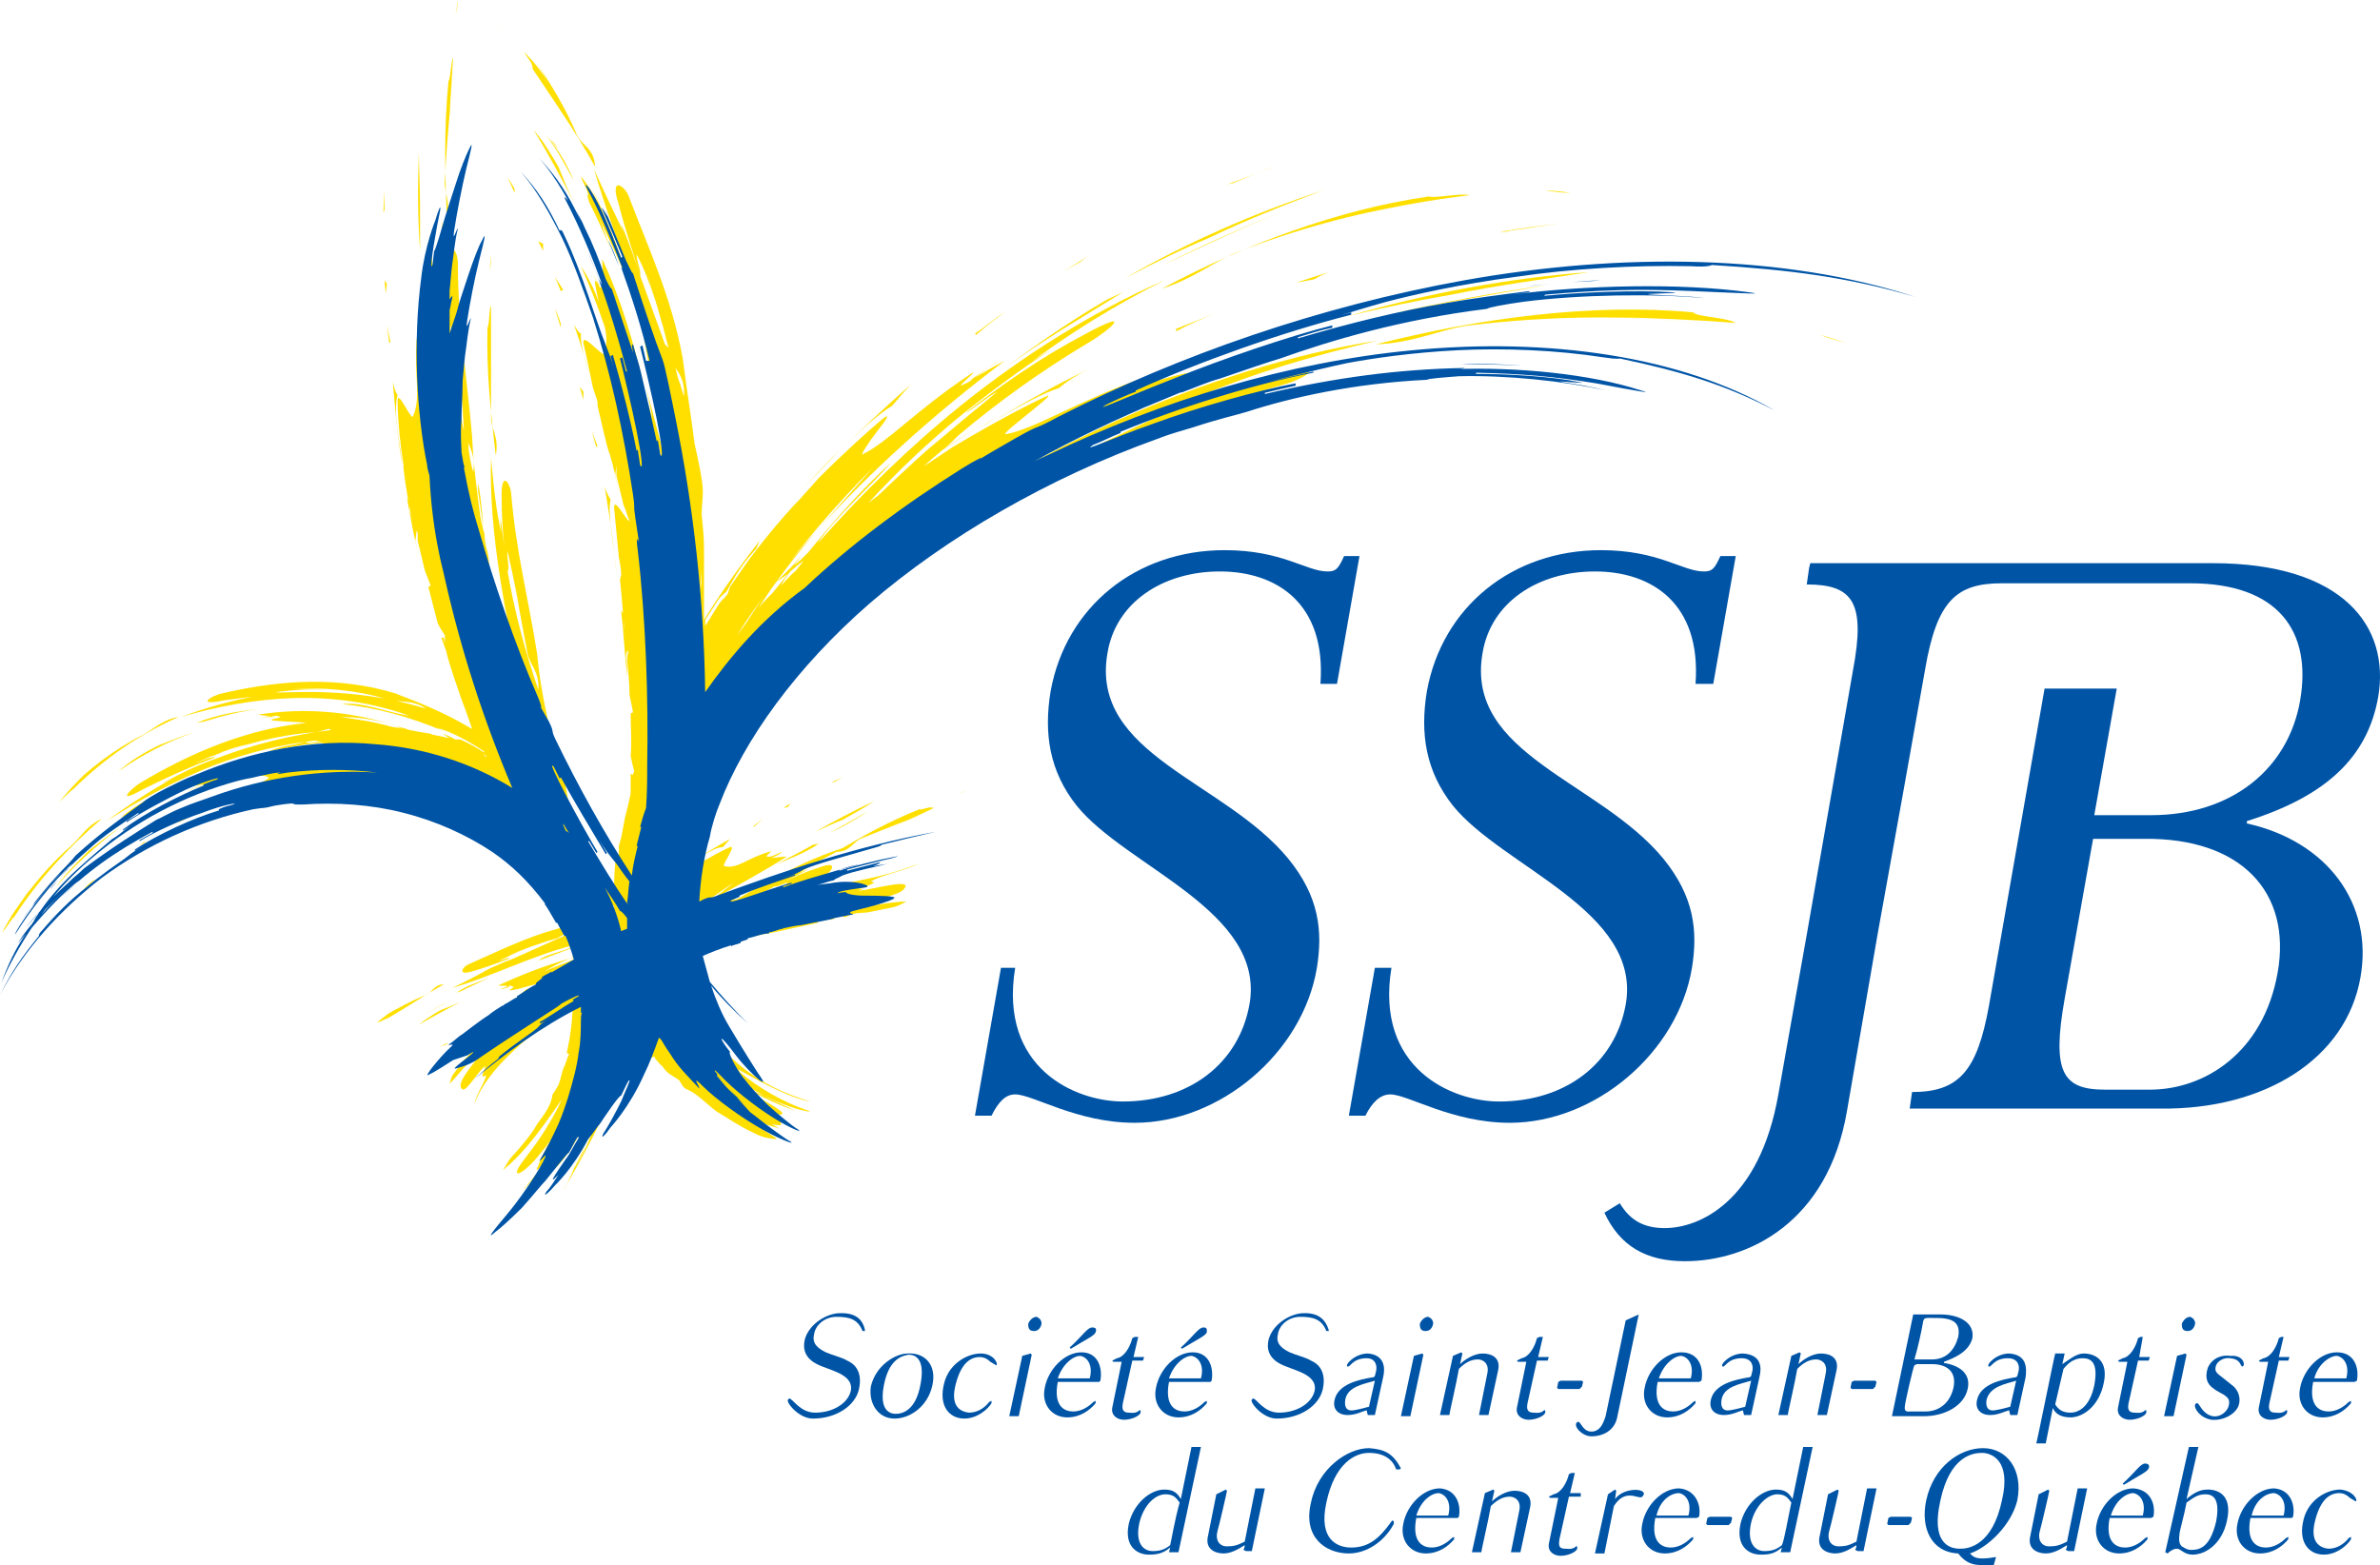 <?xml version="1.0" encoding="UTF-8"?><svg xmlns="http://www.w3.org/2000/svg" viewBox="0 0 201.15 132.3"><g id="a"/><g id="b"><g id="c"><g><path d="M36,84.1c-1.3,.5-2.5,1.2-3.6,1.8l1.3-.7c-.7,.3-1.2,.7-1.8,1.2,.3,0,.6-.3,.8-.3,1.6-.9,3.2-2,4.8-2.9-.8,0-1,.7-1.5,.9" fill="#ffdf00"/><polyline points="30.7 87.4 30.2 87.6 30.7 87.4" fill="#ffdf00"/><path d="M38.6,83.9l.3-.1,2.5-1.2c-.9,.4-2,.7-2.8,1.3" fill="#ffdf00"/><path d="M35.6,86c.7-.5,1.4-.9,2.2-1.3-.7,.3-1.5,.8-2.2,1.3" fill="#ffdf00"/><path d="M37.2,85.4c-.7,.4-1.3,.8-1.8,1.2,1.1-.6,2.3-1.3,3.5-1.9-.7,.3-1.2,.5-1.7,.7" fill="#ffdf00"/><polyline points="40.7 86.8 40.3 86.9 40.2 87.1 40.7 86.8" fill="#ffdf00"/><polyline points="37.7 88.2 37.1 88.5 37.9 88.2 37.7 88.2" fill="#ffdf00"/><path d="M77.7,68.4c-2.5,1-4.9,2.3-7,3.6,1.1,0,1.4-.8,2-1.1,1.8-.7,3.7-1.5,5.4-2.1l-2.1,.8c1-.4,1.9-.8,2.9-1.3-.3-.2-1,.2-1.2,.1" fill="#ffdf00"/><path d="M81.8,66.8l-.8,.3c.3-.1,.6-.2,.8-.3" fill="#ffdf00"/><path d="M69.2,71.3l-.5,.1c-1,.6-2.1,1.1-3.1,1.7,1.2-.6,2.5-1,3.6-1.8" fill="#ffdf00"/><path d="M70.1,70.4c1.1-.5,2.2-1.1,3.2-1.8-1,.6-2.1,1.2-3.2,1.8" fill="#ffdf00"/><path d="M61.1,71.6l.6-.7c-1.4,.8-2.7,1.6-4,2.4h0c1.1-.5,2.5-1.7,3.4-1.7" fill="#ffdf00"/><path d="M73.9,67.7c-1.7,.8-3.4,1.7-5,2.6,.7-.3,1.5-.7,2.3-1,.9-.5,1.8-1,2.7-1.6" fill="#ffdf00"/><polyline points="63.7 69.9 64.5 69.2 63.7 69.8 63.7 69.9" fill="#ffdf00"/><polyline points="66.2 68.3 66.6 68.2 66.8 67.9 66.2 68.3" fill="#ffdf00"/><path d="M71.5,65.6l-1.2,.5h.2c.4-.2,.7-.4,1-.5" fill="#ffdf00"/><path d="M8.6,69.2c-1.3,.6-1.8,1.6-2.6,2.3-1.4,1.2-2.6,2.6-3.7,4-.8,1.1-1.5,2.1-2.1,3.3,.3-.3,.8-1.2,1-1.3,2-3.1,4.6-5.9,7.4-8.3" fill="#ffdf00"/><path d="M1.7,76.4c-.3,.4-.6,.9-.9,1.3,.3-.5,.6-.9,.9-1.3" fill="#ffdf00"/><polyline points="2.4 75.5 2.4 75.5 2.6 75.2 2.4 75.5" fill="#ffdf00"/><path d="M2.4,75.5l-.6,.9c.1-.3,.4-.6,.6-.9" fill="#ffdf00"/><path d="M10.2,69.1l.6-.3c1.4-1,3-1.9,4.6-2.7-1.8,.8-3.6,1.7-5.2,3" fill="#ffdf00"/><path d="M8.8,70.4c-1.4,1-2.6,2.2-3.6,3.5,1-1.2,2.3-2.4,3.6-3.5" fill="#ffdf00"/><path d="M31.6,66.6l-.5-.3-2.1,.1-.6-.1-.4,.2c1.7,0,3.3,.1,5,.4-.4-.1-.9-.2-1.4-.3" fill="#ffdf00"/><path d="M18.8,68c2.1-.7,4.3-1.2,6.5-1.4h0c-1.8,.1-4.3,.9-5.4,.8-.4,.2-.8,.4-1.1,.6" fill="#ffdf00"/><path d="M4.7,75c1.6-1.9,3.5-3.6,5.5-5.1-.9,.6-1.8,1.3-2.7,2-1,1-2,2-2.8,3.1" fill="#ffdf00"/><path d="M15.9,69c-.4,.2-.8,.5-1.2,.7l1.2-.6v-.1" fill="#ffdf00"/><path d="M11.8,71.5c.3-.2,.5-.4,.8-.5l-.5,.2-.3,.3" fill="#ffdf00"/><path d="M7,75.3c.4-.3,.7-.7,1.1-1l-.2,.1c-.4,.3-.7,.6-.9,.9" fill="#ffdf00"/><path d="M5,67.8c.3-.3,1-1,1.2-1.1,2.6-2.6,5.7-4.7,8.9-6.1-1.3,.2-2.1,1-3,1.5-2.4,1.2-4.6,2.9-6.4,4.7,.4-.4,.9-.9,1.4-1.3-.7,.7-1.4,1.4-2.1,2.3" fill="#ffdf00"/><path d="M2.7,71.1l.6-.9-.6,.9" fill="#ffdf00"/><path d="M16.6,61.1l.6-.1c1.6-.5,3.2-.9,4.8-1.1-1.8,.2-3.7,.5-5.4,1.2" fill="#ffdf00"/><path d="M15,62c-1.5,.6-3,1.4-4.2,2.3,1.2-.9,2.7-1.7,4.2-2.3" fill="#ffdf00"/><path d="M16.4,61.9c-1,.3-2,.7-3,1.1-1.2,.6-2.4,1.3-3.4,2.2,2-1.4,4.1-2.5,6.4-3.3" fill="#ffdf00"/><path d="M41.5,29.2c0-.7,0-1.4,.1-2.1-.1,.7-.1,1.4-.1,2.1" fill="#ffdf00"/><path d="M41.5,35.3v-9.5c-.2,.5-.1,1.5-.3,1.9-.1,3.8,.3,7.4,.7,10.8,.3-1.6-.4-2.2-.4-3.2" fill="#ffdf00"/><path d="M41.4,22.8c.1-.4,.1-.8,.1-1.2l-.1,1.2" fill="#ffdf00"/><path d="M37.6,15.2c.1-2.2,.3-4.5,.5-6.6,0,.3-.1,.7-.1,1,.1-1.7,.2-3.1,.3-4.8-.2,.6-.2,1.7-.4,2.1-.4,4.2-.3,8.1-.1,11.9,.3-1.9-.3-2.5-.2-3.6" fill="#ffdf00"/><path d="M38,8.6c.1-.8,.2-1.6,.2-2.4,0,.7-.1,1.5-.2,2.4" fill="#ffdf00"/><path d="M38.5,1.3c.1-.5,.2-.9,.2-1.3l-.2,1.3" fill="#ffdf00"/><path d="M36.4,20.9l-.1,.7c.1,1.8,.2,3.5,.4,5.3-.1-1.9,0-4.1-.3-6" fill="#ffdf00"/><path d="M35.9,13.7c.1,1.7,.1,3.6,.1,5.4,0-1.8,0-3.7-.1-5.4" fill="#ffdf00"/><path d="M34.4,42.1c.3,1.7,.6,3.3,1,5-.1-.5-.2-.9-.3-1.4l.1-.7c-.2-.6-.4-1.2-.6-1.9v-.7l-.2-.3" fill="#ffdf00"/><path d="M34,39.3c-.2-1.9-.8-4.5-.4-5.9-.2-.3-.3-.7-.4-1.1,.2,2.3,.4,4.7,.8,7h0" fill="#ffdf00"/><path d="M35.5,17.4c0-1.6-.1-3.2-.1-4.6-.1,2.9-.1,5.6,.1,8.4v-3.8" fill="#ffdf00"/><polyline points="33 28.9 32.7 27.5 32.9 29 33 28.9" fill="#ffdf00"/><polyline points="32.6 24.8 32.7 24 32.5 23.7 32.6 24.8" fill="#ffdf00"/><polyline points="32.5 16.1 32.4 18 32.5 17.7 32.5 16.1" fill="#ffdf00"/><path d="M45,5.8c1.8,2.7,3.7,5.4,5.3,8.3-.1-1.6-1.1-1.8-1.5-2.6-1-2.4-2.3-4.5-3.6-6.4,.5,.7,.9,1.5,1.4,2.3-.7-1.2-1.4-2.1-2.3-3,.2,.4,.8,1,.7,1.4" fill="#ffdf00"/><path d="M42,1.8l.6,.7c-.2-.2-.4-.5-.6-.7" fill="#ffdf00"/><path d="M49.6,16.4l.2,.7c.7,1.4,1.4,2.9,2,4.4-.7-1.7-1.2-3.6-2.2-5.1" fill="#ffdf00"/><path d="M48.5,15.3c-.6-1.5-1.4-2.8-2.4-3.9,.9,1.1,1.6,2.4,2.4,3.9" fill="#ffdf00"/><path d="M51.1,36.5c.4,1.6,.8,3.2,1.2,5-.1-.5-.2-.9-.3-1.4l.1-.7c-.2-.6-.5-1.1-.7-1.8v-.7l-.3-.4" fill="#ffdf00"/><path d="M48.5,27.4c.7,2,1.3,4.1,1.9,6.3h0c-.4-1.8-1.4-4.1-1.3-5.5-.2-.1-.4-.4-.6-.8" fill="#ffdf00"/><path d="M47.2,14.1c-.7-1.2-1.3-2.2-2.1-3.1,1.2,1.9,2.3,4,3.4,6.1-.5-1-.9-2-1.3-3" fill="#ffdf00"/><polyline points="47.6 24.5 46.9 23.4 47.4 24.6 47.6 24.5" fill="#ffdf00"/><polyline points="45.9 21.2 45.9 20.6 45.5 20.4 45.9 21.2" fill="#ffdf00"/><path d="M43.5,16c-.2-.4-.4-.7-.6-1l.6,1.3v-.3" fill="#ffdf00"/><path d="M47.2,12.6c-.2-.3-.4-.6-.7-.8l.7,.8" fill="#ffdf00"/><path d="M52.5,51.6c.2,1.8,.3,3.7,.5,5.6,0-.5,0-1.1-.1-1.6,0-.3,.1-.6,.2-.7-.2-.7-.3-1.4-.4-2.2,0-.1,0-.4,.1-.7l-.3-.4" fill="#ffdf00"/><path d="M52.1,48.5h0c-.1-2.1-.8-4.8-.5-6.3-.2-.3-.4-.7-.5-1.1,.4,2.5,.8,4.9,1,7.4" fill="#ffdf00"/><polyline points="50.4 37.8 50.5 37.7 50 36.4 50.4 37.8" fill="#ffdf00"/><polyline points="49 32.7 49.3 33.8 49.3 33.1 49 32.7" fill="#ffdf00"/><path d="M46.9,26.1l.5,1.6v-.3c-.1-.4-.3-.9-.5-1.3" fill="#ffdf00"/><path d="M143.1,26.4c-8.6-.8-18.1,.5-26.8,2.7,3.2-.1,5.5-1.3,7.9-1.6,6.7-.8,13.5-.9,19.2-.2-2.3-.3-4.7-.4-7.1-.5,3.6,.1,6.7,.2,10.4,.5-.8-.5-3.3-.5-3.6-.9" fill="#ffdf00"/><path d="M153.8,28.3c.8,.3,1.5,.5,2.3,.7-.7-.2-1.5-.5-2.3-.7" fill="#ffdf00"/><path d="M113.1,28.2c-.5,.1-1,.2-1.6,.3-3.9,1.1-7.8,2.5-11.6,4.1,4.2-1.7,8.7-3,13.2-4.4" fill="#ffdf00"/><path d="M130.8,24.1c-4.3,.6-8.7,1.4-13.1,2.4,4.3-.9,8.8-1.7,13.1-2.4" fill="#ffdf00"/><path d="M107.5,31.9c-4.4,1.1-8.8,2.6-13,4.5,.5,0,2.5-1,3.4-1.2-3,1.4-5.5,2.6-8.3,4,1.1-.6,2.3-1.1,3.4-1.6-4.1,1.9-8.3,4.1-12.1,6.5-1.6,1-2.5,2.4-4.9,3.6,5.1-4.1,11.4-8.2,18.4-11.3h0c3.3-1.4,6.3-2.7,9.7-3.8-1.1,.3-2.1,.7-3,1,4.9-2.1,10.1-3.6,15.3-4.8-7.2,1.1-14.9,3.6-21.9,6.7-6.6,3-12.7,6.5-17.8,10.1,2.6-2.3,7-4.5,9.6-6.4-5.3,2.9-10.1,6.3-14.3,10,.3-.2,.6-.5,1-.7-2.4,2.3-5.1,4.6-7.1,6.9,1.8-2.1,3.9-4.2,6.1-6.2-1.1,.9-2.2,1.8-3.4,3,.5-.7,1.4-1.7,2.4-2.6,1.3-1.2,2.8-2.4,4.2-3.5-2.3,1.7-4.5,3.4-6.4,5.1,2.6-2.6,5.7-5.2,9-7.6-1.9,1.3-3.7,2.6-5.3,3.9-2.7,2.3-5.1,4.7-7.3,7.2l.3-.3-.5,.5c-.8,1-1.6,1.9-2.4,2.9-.4,.5-.8,1-1.2,1.4,.3-.4,.5-.8,.8-1.2,.4-.4,.7-.9,1.1-1.3l-.6,.6,.4-.6c2.6-3.2,5.8-6.4,9.4-9.3,3.8-3.2,8-6.2,12.7-9-2.5,1.6-4.9,3.3-7.3,5,6.6-4.5,14.3-8.5,22.6-11.9-1.2,.2-2.6,.7-3.7,.9,.9-.3,1.9-.7,2.9-1.1l.5-.2c-1.1,.4-2.3,.8-3.4,1.3-.4,.1-.7,.1-1,.2,0-.2,2.8-1.4,1.2-.8-5.8,2-9.6,4.5-12,4.9-.3,0,1-1,2.1-1.9s2.1-1.7,1.1-1.2c-1.7,.8-4.7,2.4-7.7,4.2l-2.4,1.6c.5-.5,1-.9,1.6-1.4,.9-.6,2-1.3,3-1.9-1,.6-2,1.2-2.9,1.8,.4-.3,.8-.7,1.2-1.1,3.2-2.7,6.9-5.4,11.1-7.9,1.7-1,3.9-3-.5-.6-3.6,1.9-6.9,4.2-10,6.6,.5-.2,1.9-1.4,2.7-1.8-2.2,1.8-4,3.3-6,5,.8-.7,1.6-1.4,2.5-2.1-2.3,1.8-4.5,3.9-6.6,5.9-.3,.2-.5,.4-.8,.6,2.4-2.6,5.1-5.2,8.2-7.7h0c2.4-1.9,4.7-3.6,7.3-5.3-.8,.5-1.7,1-2.3,1.5,3.6-2.7,7.6-5.2,11.8-7.3-6,2.6-12,6.4-17.1,10.5-4.6,3.7-8.5,7.6-11.9,11.4l-.3,.3c1.6-2.3,4.6-4.9,6.2-6.8-2.6,2.4-4.9,5-7,7.6-.4,.4-.8,.8-1.2,1.1,.2-.3,.4-.5,.6-.8-.3,.3-.5,.6-.8,.9l-1.3,1.3,1-.7c-.4,.5-.9,1.1-1.3,1.6-.4,.4-.8,.8-1.2,1.3,1.4-2.2,3.1-4.4,4.9-6.5-1.3,1.4-2.5,2.9-3.6,4.3-.8,1.1-1.6,2.3-2.3,3.4-.3,.4-.5,.7-.8,1.1h0c.9-1.5,2-3,3.1-4.4,2.4-3.3,5.2-6.6,8.4-9.8-1.6,1.8-3.3,3.7-4.9,5.5,4.5-5,9.9-9.9,16-14.5-1,.5-2.1,1.2-3,1.7,.7-.5,1.4-1,2.2-1.5l.4-.3c-.9,.6-1.7,1.2-2.5,1.8-.3,.2-.6,.3-.8,.4-.1-.1,1.9-1.7,.7-.9-4.5,3-6.9,5.7-9,6.7-.2,.1,.5-1,1.2-1.9s1.3-1.7,.5-1.1c-1.2,1-3.3,2.9-5.4,5l-1.7,1.9-.4,.4c-2,2.2-3.7,4.4-4.5,5.6l-.9,1.3-.2,.6c-.2,.3-.5,.5-.7,.8-.4,.6-.8,1.3-1.2,1.9v-.5l1.1-1.7c.2-.3,.6-.6,.7-.7,.5-.9,1-1.8,1.8-2.8,.1-.1,.4-.5,.7-.8l.3-.7c-1.7,2.2-3.3,4.4-4.7,6.7v-6c0-1-.1-1.9-.2-2.9,0-.7,.1-1.3,.1-2,0-.8-.4-2.7-.7-4-.3-2.4-.7-4.8-1-7.2-.9-5-2.8-9.1-4.6-13.8-.4-.9-1.6-1.6-.8,.8,.5,2,1.2,4,1.8,6,.1-.4-.3-1.2-.3-1.8,.7,1.3,1.1,2.5,1.6,4l-.9-2.9c.7,2.1,1.4,4.4,2,6.8l-.3-.3c-.7-1.9-1.4-3.9-2.1-5.8h0c-.5-1.6-1-2.9-1.6-4.4,.1,.5,.3,1,.5,1.3-1-2-1.9-3.9-2.8-5.9,1,3.4,2.3,6.9,3.5,10.4-.2-.3-.5-.6-.6-1-.8-2.8-2-5.5-3.1-7.8,.5,.9,.9,1.9,1.3,2.8-.6-1.4-1.2-2.5-2.2-3.8,.1,.5,.7,1.3,.6,1.7,1.7,3.3,3.3,6.8,4.6,10.3v-.2c.7,2.2,1.3,4.4,1.7,6.6l-.1-.3-.7-2.3c-.2-.8-.4-1.7-.7-2.3l-.4-1.4c.1,.3,.1,.6,.2,1l-.1-.2,.2,.6c.6,3.4,1.3,6.8,1.9,10.3v.4c-.6-2.1-1.1-4.2-1.7-6.3,.3,1.2,.5,2.3,.7,3.5,.5,1.9,1,3.9,1.3,5.9v-.2l.1,.5c.1,.8,.3,1.6,.4,2.4,.1,.5,.1,1.1,0,1.6-.1-1.4-.2-2.7-.6-3.6,.1,.7,.2,1.3,.3,2v.1c-.4-2.9-.9-5.8-1.4-8.6-.3-1.3-.7-2.5-1.1-3.7-.2-1.1-.5-2.2-1-3.2v.3c-.1-.3-.2-.5-.3-.8,.6,1.2,1.1,2.6,1.5,4-.9-3.9-2-7.7-3.6-11.1,0,.6,.1,1.3,0,1.9-.1-.4-.2-.8-.3-1.3l-.1-.2,.4,1.5-.1,.5h-.1l-.6-1.2c.2,.4,.4,.7,.6,1.1-.2-.2-.5-.8-.4-.2,.1,.6,.2,1.1,.3,1.5-.4-1.1-.9-2.1-1.5-3,.7,1.6,1.4,3.3,2,5.1,.2,.8,.2,1.6,0,2.3-.2,.3-1.9-1.9-1.8-.9,.2,.8,.5,2.2,.8,3.7,.1,.4,.3,.8,.4,1.3v.3c.4,1.6,.7,3.2,1,4l.3,.9,.3,.3v.7c.2,.8,.4,1.7,.6,2.5,.2,.4,.3,.9,.5,1.3h-.1c-.5-.6-1.2-1.9-1.2-1.1l.4,4.2c.1,.5,.2,1,.2,1.5l-.1,.4c.2,1.9,.3,3.6,.4,4.6l.1,1.1,.2,.4c-.1,.3-.1,.5-.1,.7,.1,1,.2,1.9,.2,2.9l.3,1.5-.2,.1c0,1.2,.1,2.4,0,3.6,.1,.5,.2,.9,.3,1.3-.1,.2-.2,.5-.2,.8l.1-.5-.2-.1v1.3h0c0,.3,0,.5-.1,.8-.1,.6-.3,1.2-.4,1.7h0c-.1,.5-.2,1.1-.3,1.6l-.2,.7v.7c-.1,.3-.2,.6-.3,.7-.1,1-.1,1.9-.1,2.7l-.1,.2c-1.1-1.3-2-2.7-2.9-4.3-.6-2.2-1-4.3-1.3-6.4-.1-.7-.7-2.3-1.1-3.4-.5-2.1-.9-4.2-1.1-6.4-.7-4.5-1.8-8.7-2.2-13.6-.1-1-.9-2-.8,.5,0,2.1,.2,4.1,.5,6.1,.2-.3-.1-1.2,0-1.7,.3,1.4,.6,2.6,.8,4l-.4-2.9c.3,2.4,.8,5,1.3,7.6,.2,.9,1,1.5,.9,3-1.1-3.2-2-6.5-2.6-10h0c-.2-1.6-.4-3-.6-4.5,0,.5,0,1,.1,1.4-.5-2.1-.7-4.3-.9-6.5-.2,6.6,1.3,13.3,2.5,19.4-.7-1.5-.8-4-1.5-5.3,.5,2.8,1.2,5.6,2.1,8.3l-.1-.7c.7,1.6,1.1,3.6,1.7,5.3-.6-1.5-1.1-3.1-1.6-4.6,.1,.7,.3,1.5,.6,2.4-.3-.4-.6-1.1-.8-1.8l-.8-2.8c.2,.8,.4,1.6,.5,2.5-.2-.5-.4-1-.6-1.6-1.3-4.2-1.9-8.5-2.2-12.5,0-.4-.2-.9-.3-1.5-.2-1.6-.3-3.5-.6-5v.7c.2,1.3,.4,2.7,.6,4-.1-.6-.3-1.2-.4-1.8-.3-2.2-.6-4.5-.7-6.8-.4-4.8-1.2-9.3-1.2-14.6,0-1.1-.7-2.2-.8,.5-.1,2.3-.1,4.5,.1,6.6,.2-.3,0-1.3,.1-1.9,.2,1.5,.4,2.8,.5,4.3v-3.3c.1,1.9,.3,3.9,.5,6,0,.6,.1,1.3,.1,1.9-.5-2.3-.9-4.8-1.1-7.3h0c-.1-1.7-.2-3.2-.3-4.9v1.5c-.3-2.3-.4-4.7-.4-7.1-.6,7.3,.4,14.4,1.2,20.9-.6-1.6-.5-4.3-1.1-5.7,.3,3,.8,5.9,1.5,8.9v-.7c.6,1.7,.8,3.8,1.3,5.6-.5-1.6-.9-3.2-1.2-4.9,.1,.8,.2,1.6,.5,2.5-.2-.4-.5-1.1-.7-1.9l-.6-2.9c.2,1.5,.4,3.1,.5,4.5-.5-2-.9-4.1-1.3-6.1,.1,1.2,.3,2.3,.5,3.4,.4,1.9,.9,3.7,1.3,5.6v-.2l.1,.4,.6,2.2c.2,.7,.3,1.4,.3,2.1l.1,.3v.3l-.1-.7c-.2-.8-.5-1.7-.7-2.7v.8c-.7-2.6-1.3-5.3-1.7-8.1-.5-2.5-1-5-1.4-7.6,.3,1.3,.6,2.7,.9,4.2-.5-3.9-.9-8-1.3-12-.1,.6-.2,1.4-.4,2v0l-.2,.5c-.2,0-.3-1.2-.3-.4-.2,3,.4,4.7-.3,6.3-.2,.3-1.3-2.4-1.3-1.3,0,.9,.1,2.4,.3,4l.2,1.4v.3c.2,1.7,.5,3.3,.7,4.2l.2,.9,.3,.3v.7l.6,2.5,.5,1.3-.2,.1,.8,3.1c.2,.4,.4,.7,.6,1v.7l-.1-.5h-.2l.4,1.1h0c.3,1.3,.9,2.9,1.3,4.1h0c.3,.8,.6,1.6,.9,2.5l-.2-.1c-2-1.2-4.2-2.1-6.3-2.9-4.6-1.4-9.5-1.2-14.6,0-1,.2-2.3,1.1,.1,.6,2-.3,4-.5,6.1-.6-.2-.2-1.2,0-1.7-.1,1.6-.2,2.9-.3,4.4-.2-1-.1-2-.1-3-.1,2.6-.1,5.4,.1,8,.9,1,.3,2.2,0,3.3,.8-3.5-1.1-7.3-1.5-11-1.4h0c-1.6,0-3.1,.2-4.6,.5,.5-.1,1-.1,1.4-.2-2.2,.4-4.4,1-6.5,1.8,3-.9,6.3-1.5,9.5-1.6,3.4-.1,6.8,.4,9.8,1.5-1.9-.3-4-1.2-5.7-1,2.9,.3,5.8,1.1,8.6,2.3l-.6-.3c1.4,.4,2.8,1.2,4,2v.1c-.6-.4-1.3-.8-2-1.1h-.4c-.4-.2-.8-.4-1.1-.5l.6,.4c-.4-.1-.9-.2-1.4-.3-.6-.2-1.2-.5-1.7-.7,.5,.2,.9,.4,1.4,.6-.6-.1-1.2-.2-1.7-.3h0c-.5-.2-1.1-.3-1.6-.5,.4,.1,.7,.3,1.1,.4-.4-.1-.7-.1-1.1-.2-1.4-.4-2.8-.6-4.2-.8,1.4,0,2.8,.2,4.2,.6-3.6-1.1-7.4-1.4-11.2-.8,.5,.1,1.1,.1,1.5,.2h-1.4c.5,0,1-.1,1.5-.1l.3,.1c0,.1-1.2,.2-.6,.3,1,.1,2,.1,2.8,.2-4.9,.5-9.6,2.4-14.1,5.1-.9,.6-2,1.8,.3,.5,2-1,4-1.9,6.1-2.7-.3-.1-1.3,.4-1.7,.5,.5-.2,.9-.4,1.4-.6l.4-.1h-.1c.9-.4,1.8-.7,2.8-.9-1,.3-2,.6-3,1h0c2.6-1,5.6-1.8,8.5-2,.4,0,.8-.2,1.3-.3l.2,.1c-3.3,.4-6.6,1.2-9.7,2.4h0c-1.7,.6-3.1,1.3-4.6,2.1,.5-.2,1-.5,1.4-.7-2.2,1.2-4.2,2.5-6.1,3.9,2.8-1.8,5.9-3.5,9.3-4.8,2.7-1,5.5-1.7,8.3-2l.6,.1c-.4,0-.7,.1-1.1,.1l-.3-.1c-.4,.1-.7,.2-1.1,.2h.4c-.9,.1-1.7,.3-2.4,.6,1-.2,2.1-.4,3.2-.6,1,.1,2.1,.2,3.1,.4-.5,0-1,0-1.4,.1h1.8l.4,.1c-2.3,0-4.6,.3-6.8,.8,1.5-.5,3-.8,4.6-.9-4.1,.2-8.3,1.3-12,3.2,.5-.1,1.2-.3,1.7-.3-.4,.1-.8,.3-1.3,.5l-.2,.1,1.5-.6h.4c0,.1-1.2,.7-.5,.4,2.6-.7,4.5-1.5,5.5-1,.1,.1-.6,.4-1.2,.8-.6,.3-1,.7-.6,.6,.8-.1,2.1-.4,3.6-.6,.4-.1,.9-.1,1.4-.2l.3,.1c1.7-.1,3.2,0,4.1,0,.3,0,.7,0,1,.1l.5-.1,.6,.2c.9,.1,1.7,.3,2.6,.5,.5,.1,1,.1,1.5,.2l-.1,.1c1,.3,2,.7,3,1.2,.4,.1,.8,.3,1.2,.3l.5,.5-.4-.3-.2,.1c.4,.2,.7,.4,1,.6h0c1,.8,2.5,1.8,3.3,2.9h0l.2,.3c.4,1.2,1.1,2.5,1.6,3.6h0l.9,1.8-.4,.1c-2.6,.7-5,1.9-7.5,3-.5,.2-1,1,.3,.6,1.1-.3,2.1-.7,3.2-1.1-.2-.1-.7,.2-.9,.2,.8-.4,1.4-.7,2.2-1-.5,.2-1.1,.4-1.6,.6,1.3-.5,2.8-1.1,4.3-1.5l.7-.4,.1,.1c-1.6,.7-3.1,1.4-4.7,2.1h0c-.9,.3-1.6,.7-2.4,1,.3-.1,.5-.2,.7-.3-1.1,.6-2.2,1.2-3.3,1.7,3.2-.9,6.7-2.7,10.2-3.6v.1c-.9,.5-2.2,.6-2.9,1.2l2.9-1.1v.1l.1,.1v.2l.1,.3-.4,.2,.5-.1v.1h0c-.9,.4-1.8,.7-2.7,1.1,.7-.4,1.4-.8,2.2-1.1-2.1,.6-4.2,1.4-6.1,2.3,.3,0,.7,0,1,.1l-.7,.2h-.1l.8-.3,.3,.1c0,.1-.6,.4-.2,.3,1.3-.2,2.1-.7,2.8-.5l-1.1,.3-.4,.1-.6,.5-.7,.6c-.5,.5-.9,.9-1.3,1.4h-.1c-.2,.3-.5,.6-.7,.8l.1,.2-.4,.4h.1c-.4,.2-.4,.4-.6,.7l-.3,.1v.2c-.1,.5-.5,.8-.8,1.1l-.9,1.2c-.2,.3-.2,.5-.3,.8,.8-.8,1.5-1.9,2.6-2.5-.8,1.1-2,2.4-1.6,2.9,.3,.5,1.2-1.2,2-1.9l-.1,.3,.2-.3c-.1,.3-.4,.7-.3,.9l.3-.1c-.2,.7-.9,1.7-1,2.4,1.1-3.1,4.9-6,8.3-8.5,0,1.4-.2,2.8-.5,4.2l.2,.1c-.2,.3-.2,.7-.4,.9l.1-.1c-.4,.8-.3,1-.6,1.8l-.3,.5-.2,.3c-.1,.9-.7,1.7-1.3,2.5-.5,.9-1.2,1.7-1.9,2.5-.6,.6-.7,1-1,1.4,2-1.6,3.6-4,5-6-.6,1.3-1.5,2.8-2.3,3.9s-1.6,2-1.5,2.3c0,.3,.9-.3,1.8-1.4,.3-.4,.7-.8,1-1.3-.1,.3-.3,.5-.4,.8-.5,.8-.5,1.2-.8,1.7l.1-.1v.1c.9-.9,1.6-2,2.3-3.2l.2-.2c-.3,.8-.9,1.8-1.7,2.7-.7,1-1.5,1.9-2.1,2.5,1.2-1.4,2.5-3,3.6-4.7-.6,1.2-1.1,2.2-1.1,2.6v.2c.1,.3,.8-.5,1.6-1.6,.6-1,1.3-2.3,1.8-3.2-.1,.3-.1,.6-.1,.8l.2-.2c-.1,.3-.2,.6-.2,.8l.2-.2c-.2,.7-.6,1.5-.9,2.3-.5,1-1,1.9-1.3,2.6l-.3,.5,.2-.3-.1,.2,.2-.4c2-3.4,4-7.4,5.6-11.8l.1-.4c.5,.5,.9,1,1.4,1.5l.3-.1c.1,.3,.5,.6,.6,.8v-.1c.5,.8,.8,.8,1.5,1.3l.3,.5,.2,.2c1,.4,1.7,1.2,2.6,1.9,1,.6,2,1.3,3.1,1.8,.9,.5,1.4,.5,2.1,.6l-.2-.1h.1c-1.7-1.1-3.5-2.3-5-3.6,.9,.7,2,1.4,3.1,2,.9,.5,1.4,.5,2.2,.8l-.7-.4c.3,.1,.6,.1,.8,.1v-.3c-.1-.1-.3-.4-.8-.7,.3,.1,.6,.1,.8,.1,.5-.1-.6-.7-1.8-1.4-.5-.3-1-.6-1.5-1,1.5,.6,3.7,1.8,5.4,2.1l.4,.1-.2-.1h.1l-.3-.1c-2-.7-3.9-1.8-5.6-3.2l-.1-.2c1.5,.8,4.2,2.4,6.1,2.7-2.1-.6-4.2-1.6-5.9-3-1.7-1.4-3.1-3.2-4.1-5.2-.7-1.3-1.2-2.8-1.5-4.3,.7-.1,1.6-.4,2.3-.5h0l1.7-.4,.3-.2,.4,.1c.5-.2,.9-.3,1.3-.5l.4,.1c.3-.1,.6-.1,.9-.2l1.1-.2,3.7-.8,.1-.2h.6v-.1c.6,.1,.7-.1,1.2-.3l.3,.1h.2c.6-.4,1.2-.3,1.9-.4l2-.4c.5-.1,.8-.3,1.2-.5-1.6,0-3.4,.6-4.8,.3,1.8-.5,4.3-.7,4.7-1.5,.4-.7-2.5,.1-3.9,.3l.4-.2-.5,.1c.4-.2,1.1-.4,1.4-.6l-.3-.1c1-.6,2.9-.9,4-1.5-3.2,1.3-6.9,1.8-10.5,2.3,.8-.5,1.7-.9,2.6-1.3,.6-.3,1.2-1.3-.4-.7-1.3,.4-2.6,1-3.8,1.6,.2,.1,.8-.3,1.1-.3-.5,.4-1,.7-1.6,1-.3,0-.6,.1-.9,.1,.4-.3,.9-.5,1.4-.8h0l2.8-1.4c-.3,.1-.6,.2-.9,.4,1.3-.9,2.7-1.6,4.1-2.3-3.3,1-6.3,2.7-9.2,4.4l-.5,.1c.4-.2,.7-.4,.9-.7-.4,.3-.9,.5-1.3,.8h-.1c-.5,.1-1,.1-1.5,.2h-.4c.9-.6,1.7-1.2,2.6-1.8-.7,.6-1.4,1.1-2.2,1.7,2.2-1.3,4.5-2.5,6.7-3.9-.4,0-.9,.1-1.3,.1,.3-.1,.5-.2,.8-.4l.1-.1c-.3,.1-.6,.3-1,.4h-.3c-.1-.1,.7-.6,.2-.4-1.8,.5-2.7,1.5-3.8,1.2-.2-.1,1.1-1.8,.5-1.6-.5,.2-1.4,.7-2.3,1.2l-.8,.5h-.2l-.4,.3c.4-2.2,.8-4.4,1.2-6.6,2-4.1,5.1-7.9,8.6-11.1,.8-.8,2.7-2.9,4.2-4.3,2.9-2.5,6.1-4.9,9.7-6.9,3.8-2.3,7.8-4.5,12.1-6.6,4.5-2.1,9.4-4.1,14.7-5.6,1.3-.3,4.5-2-1-.6m-67.5,8c-.2-.6-.3-1.3-.4-2v-.5c.2,.7,.6,1.3,.4,2.5m17.8,12.4c0,.5,.1,.9,.2,1.4,.1,.6,.1,1.3,0,2.2-.1-1-.1-1.9-.2-2.9,0,.9,0,1.9,.1,3l-.1-.4c0-2.1-.2-4.2-.3-6.3,.1,1.2,.3,2.4,.4,3.7l-.1-.7m-.8-14.6h0c-.1-.4-.2-.9-.2-1.3l.1,.2c0,.3,.1,.7,.1,1.1l.1-.3c.3,1.4,.5,3,.8,4.5-.1-.5-.2-1.1-.3-1.6-.3-.9-.4-1.8-.6-2.6m-5.1,39.2l-.1,.2h-.1l-.3-.9,.5,.4v.3m14.9-28.6l.7-.6,.4-.3c-.2,.3-.4,.5-.6,.8-.5,.4-.9,.9-1.3,1.3,.2-.4,.5-.8,.8-1.2m-7.6,1.6v-.3c0-.5,.1-1,.1-1.5,0,.6,0,1.1-.1,1.8m-2.1-18.8c.4,.6,.8,1.2,.7,2.4-.1-.3-.2-.7-.3-1-.2-.5-.3-.9-.4-1.4m.3,16.4c.1,.3,.1,.7,.2,1,0,.3,0,.6,.1,.8-.2-.6-.3-1.3-.3-2.1q-.1,0,0,.3m-.2,.1l-.1,.5,.1-.7v.2m-16.4,16.1l.3,.2v.1l-.3-.3h0m-14.8-.8c.4,0,.8-.1,1.2-.1,.6,.1,1.4,.3,2.2,.5l.4,.1h-1.1c-1.1-.2-2-.3-2.7-.5m3,.5c.5,0,.9,0,1.4,.1h-.9l-.5-.1m19,20.9l-.2,.2-.6,.4,.6-.4,.2-.2-.3,.1,.6-.5v.2l-.1,.1-.2,.1m2.1,11.2c-.3,1.1-1.1,2.5-1.8,3.7,.6-1.2,1.2-2.4,1.8-3.7m17.2-1.6c-1.8-.6-3.6-1.5-5.3-2.6l-.1-.2c.8,.4,1.9,1.1,3,1.7,.9,.4,1.7,.8,2.4,1.1m-2.2-18.6c-.3,.1-.5,.3-.8,.4h0c.3-.1,.6-.2,.8-.4m-5.5,1.9c-.3,.2-.6,.3-.9,.5l.4-.4,.5-.1m-1.3,.6c-.3,.1-.5,.1-.8,.2l.4-.3c.3-.1,.6-.1,.9-.3l-.5,.4m-.5-.1l-.6,.3c-.3,.1-.6,.1-.8,.2l.4-.3c.4,0,.7-.1,1-.2m-1.6-3.2v-.8c.1-.6,.2-1.1,.3-1.7,0,.6-.2,1.3-.3,2v.5h0" fill="#ffdf00"/><path d="M82.6,36.3c.5-.3,.9-.6,1.4-.9-.4,.3-.9,.6-1.4,.9" fill="#ffdf00"/><path d="M92,31.2c-2.7,1.3-5.4,2.8-7.9,4.3,2.1-1.2,4.1-2.3,5.4-2.7,.7-.6,1.5-1.1,2.5-1.6" fill="#ffdf00"/><path d="M114,26.7c2.9-.7,5.8-1.3,8.7-1.8,3.9-.8,7.8-1.3,11.6-1.9-6.8,.5-13.7,1.8-20.3,3.7" fill="#ffdf00"/><path d="M102.9,26.4c-1.2,.5-2.3,.9-3.5,1.4v.2c1.1-.6,2.3-1.1,3.5-1.6" fill="#ffdf00"/><path d="M109.5,23.9c.5-.1,1.1-.2,1.6-.3,.3-.2,.7-.4,1.2-.6l-2.8,.9" fill="#ffdf00"/><path d="M127.6,19.5l4.1-.6c-1.6,.2-3.3,.4-4.9,.7,.3,0,.6,0,.8-.1" fill="#ffdf00"/><path d="M104.6,21.3c4.9-1.9,10-3.3,14.6-4-1.4,.2-2.8,.5-4.2,.8,3.2-.7,5.9-1.2,9.2-1.6-.8-.2-3.1,.3-3.4,.1-7.7,1.1-15.7,4.1-22.6,7.8,2.8-.9,4.4-2.3,6.4-3.1" fill="#ffdf00"/><path d="M119.5,17.3c.6-.1,1.3-.2,1.9-.2-.7,0-1.3,.1-1.9,.2" fill="#ffdf00"/><path d="M130.6,16.1c.7,.1,1.5,.2,2.1,.2-.6-.1-1.4-.2-2.1-.2" fill="#ffdf00"/><path d="M94.9,24.7c-.4,.2-.9,.4-1.3,.6-3.1,1.8-6,3.8-8.8,5.9,3.1-2.3,6.7-4.4,10.1-6.5" fill="#ffdf00"/><path d="M109.1,17.6c-3.6,1.4-7.2,3-10.8,4.8,3.6-1.7,7.2-3.4,10.8-4.8" fill="#ffdf00"/><path d="M67.5,41.7c1-1.1,2.2-2.4,3.5-3.7-1.2,1.3-2.4,2.5-3.5,3.7h0" fill="#ffdf00"/><path d="M77,32.5c-2.1,1.8-4.1,3.7-6,5.6,1.6-1.6,3.2-3.1,4.4-3.8,.5-.6,1-1.2,1.6-1.8" fill="#ffdf00"/><path d="M111.8,16.1c-5.8,1.9-11.5,4.4-16.7,7.4,2.3-1.2,4.7-2.4,7.1-3.4,3.1-1.5,6.4-2.8,9.6-4" fill="#ffdf00"/><path d="M82.5,28.3c.8-.7,1.6-1.3,2.5-2-.9,.6-1.7,1.3-2.6,1.9l.1,.1" fill="#ffdf00"/><path d="M92,21.6c-.7,.5-1.4,.9-2.1,1.3,.4-.2,.9-.5,1.3-.7,.2-.1,.5-.4,.8-.6" fill="#ffdf00"/><path d="M107.9,14c-1.4,.5-2.8,1.1-4.2,1.6,.3-.1,.6-.1,.7-.2,1.2-.5,2.3-1,3.5-1.4" fill="#ffdf00"/><path d="M85.8,92.5c1.5,0,5.2,2.4,10.1,2.4,7.2,0,14.2-5.9,15.4-13.1,.5-3.1,.2-6-2.4-9.2-5.4-6.6-16.8-8.8-15.3-17.4,.7-4.3,4.7-6.9,9.5-6.9s9,2.7,8.5,9.5h1.4l1.9-10.8h-1.3c-.5,1.1-.7,1.3-1.4,1.3-1.8,0-3.8-1.8-8.7-1.8-7.5,0-13.4,4.8-14.7,11.9-.6,3.6-.1,6.8,2.2,9.7,4.2,5.2,16,8.9,14.6,16.8-.9,5-5.1,8.2-10.7,8.2-4,0-10.5-2.8-9.1-11.3h-1.2l-2.2,12.5h1.4c.6-1.2,1.2-1.8,2-1.8" fill="#0054a6"/><path d="M144.8,57.8l1.9-10.8h-1.3c-.5,1.1-.7,1.3-1.4,1.3-1.8,0-3.8-1.8-8.7-1.8-7.5,0-13.4,4.8-14.7,11.9-.6,3.6-.1,6.8,2.2,9.7,4.2,5.2,16,8.9,14.6,16.8-.9,5-5.1,8.2-10.7,8.2-4,0-10.5-2.8-9.1-11.3h-1.4l-2.2,12.5h1.4c.6-1.2,1.3-1.8,2.1-1.8,1.5,0,5.2,2.4,10.1,2.4,7.2,0,14.2-5.9,15.4-13.1,.5-3.1,.2-6-2.4-9.2-5.4-6.6-16.8-8.8-15.3-17.4,.7-4.3,4.7-6.9,9.5-6.9s9,2.7,8.5,9.5h1.5" fill="#0054a6"/><path d="M199.5,82.6c1.1-6.2-2.8-11.5-9.6-13v-.2c6.7-2.1,10.2-5.4,11.1-10.5,1-5.9-2.9-11.3-14-11.3h-34l-.1,.4-.2,1.4c3.9,0,5,1.5,3.9,7.3l-3.9,22.3h0l-2.4,13.5c-1.6,9.1-6.7,11.3-9.6,11.3-1.7,0-2.9-.6-3.8-2.1l-1.3,.8c1.3,2.8,3.5,4.1,6.8,4.1,5.4,0,12.1-3.3,13.7-12.7l2.6-15,2.2-12.2,1.8-10.1c1-5.9,2.7-7.3,6.5-7.3h15.9c7.5,0,10.3,4.1,9.3,9.9-1,5.8-5.8,9.7-12.6,9.7h-4.8l1.9-10.7h-6.1l-4.7,26.8c-1,5.6-2.6,7.3-6.5,7.3l-.2,1.4h21.2c8.8,.1,15.7-4.2,16.9-11.1m-7-.4c-1.2,6.8-6.2,9.9-10.8,9.9h-3.8c-3.6,0-4.5-1.5-3.4-7.7l2.4-13.5h4.3c8.2-.1,12.5,4.5,11.3,11.3" fill="#0054a6"/><path d="M71,73.5h0c.5-.1,1-.3,1.6-.4-.5,0-1.3,.3-1.6,.4" fill="#0054a6"/><path d="M5,74.3c-.3,.3-.6,.7-.8,.9,.2-.3,.5-.6,.8-.9" fill="#0054a6"/><path d="M52.3,22.5c-.2-.6-.6-1.7-.9-2.2,.3,.7,.6,1.5,.9,2.2" fill="#0054a6"/><path d="M132.2,23.9c1-.1,2-.1,3.1-.2-.8,0-1.9,.1-3.1,.2" fill="#0054a6"/><path d="M129.1,24.2c.8-.1,1.5-.2,2.3-.2-.8,0-1.7,.1-2.3,.2" fill="#0054a6"/><path d="M97.8,33.5c.6-.2,1.2-.5,1.8-.7h0c-.6,.2-1.2,.5-1.8,.7" fill="#0054a6"/><path d="M123.5,30.8h0c1.7,0,3.4,0,5.2,.1-1.2-.1-3.8-.2-5.2-.1" fill="#0054a6"/><path d="M75.7,72.4c-1.6,.3-3.6,.8-5.1,1.3q.4-.1,.4-.2c-1.7,.5-3.2,.9-4.8,1.5v-.1l.7-.2v-.1c-1.8,.5-5.7,2-5.1,1.5l.7-.3v-.1c1.4-.6,3.2-1.2,4.7-1.7v-.1l-1.1,.4c1.1-.4,1.5-.6,1.8-.8,1.1-.5,3.8-1.2,6.2-1.9,.4-.1,.4-.2,.4-.2,1.6-.4,2.9-.7,4.6-1.1-6.6,1.2-12.8,3.3-18.5,5.4-.7,.3-.4,0-1.1,.3l-.4,.2c.1-1.9,.4-3.8,.9-5.5,.1-.7,.5-2,.8-2.7,2.1-5.5,6.5-11.6,12.7-17,6.5-5.6,15.1-10.6,24.3-13.9,1-.4,2.1-.7,3.1-1,2.1-.7,3.9-1.1,4.5-1.3,3.7-1.2,9-2.4,15.2-2.7,.1-.1,1.4-.2,2.7-.3,4-.1,8.9,.4,12.4,1.2-1.1-.3-2.3-.5-3.6-.7-1.2-.2,2.6,.2,1.4,0-2.4-.5-6.2-.7-8.8-.7l.1-.1c3.9,.1,6.4,.3,10.1,.9,3.7,.7,4.9,.9,3.8,.6-4.3-1.4-10.5-2-15.8-1.8,.8,0,.9-.1,.9-.1-5.6,.1-10.9,.8-16.9,2.2v-.1c.8-.2,1.7-.4,2.6-.6v-.2c-3.2,.6-8.2,2-12,3.4-3.7,1.3-6.2,2.5-5.1,1.8,.8-.3,1.5-.7,2.3-1v-.1c4.8-2,11.1-4,16.3-5v-.1l-3.9,.9c4-1,5.3-1.3,6.7-1.6,2.1-.4,5.5-.9,9.4-1.1,4-.2,8.4,0,12.3,.6,1.3,.2,1.4,.1,1.4,.1,5.2,1.1,8.9,2.2,13.1,4.4-7.9-4.6-19.1-6.2-30.6-5.1-10.6,1-21.3,4.3-30.7,8.8-.7,.3-1.1,.5-1.3,.6,3.4-1.9,7-3.6,10.6-5.1-.6,.2-1.1,.5-1.7,.7,1-.4,2.2-.9,3.4-1.4l.4-.1-.3,.1c1.1-.4,2.2-.9,3.3-1.2,2.3-.8,4.4-1.5,5.1-1.7,4.2-1.5,10.2-3.3,17.5-4.2,0-.1,1.6-.4,3.1-.6,4.7-.6,10.9-.7,15.3-.3-1.5-.2-3-.2-4.5-.3-1.5-.1,3.2-.1,1.7-.2-3-.2-7.7,0-10.8,.3l.1-.1c4.7-.4,7.8-.5,12.4-.3,4.7,.2,6.3,.3,4.8,.1-5.8-.8-13.8-.6-20.1,.2,1.5-.2,1.6-.2,1.6-.3-2.4,.3-4.7,.6-7,1-4.1,.7-8.2,1.7-12.6,3v-.1c1-.3,1.9-.6,2.9-.8v-.2c-3.6,.9-9.2,2.8-13.4,4.5-4.1,1.6-6.9,2.9-5.7,2.2,.8-.4,1.7-.8,2.5-1.1v-.1c5.3-2.4,12.3-4.9,18.2-6.4v-.2c-1.5,.4-3,.8-4.5,1.3,4.5-1.3,6-1.8,7.5-2.2,2.3-.6,6.3-1.5,10.9-2.1,4.7-.7,10-1,14.8-.9,1.6,.1,1.7-.1,1.8-.1,6.5,.4,11.4,1,17.2,2.7-11-3.6-24.8-3.8-38.2-1.4-12.2,2.2-24,6.3-34.2,11.5-2.4,1.3-1.3,.5-3.6,1.8-1.2,.7-2.3,1.3-3.4,2,1.1-.7-.1-.1-1.2,.6-4.8,3-9.5,6.5-13.3,10.1-3.6,2.6-6.3,5.8-8.4,8.8-.1-7.8-1-15.7-2.5-23.1-.4-2-.9-4.5-1.1-5-.7-1.8-1.5-4.2-2.5-7.3-.1,0-.3-.5-.6-1.1-.7-1.7-1.6-4-2.4-5.6l.8,1.7c.2,.6-.6-1-.4-.4,.5,1.1,1.2,2.8,1.7,4l-.1,.1c-.7-1.7-1.1-2.9-1.9-4.5s-1.3-2-1-1.4c1.1,2,2.2,4.7,3.1,7-.1-.3-.2-.3-.2-.3,.9,2.5,1.7,5,2.4,7.9h-.3l-.3-1.3-.2,.1c.4,1.6,1,4.1,1.4,6.1s.6,3.6,.3,3l-.2-1.2-.1,.1-.6-2.7c-.3-1.3-.6-2.6-.7-3-.2-.9-.5-1.7-.7-2.5l-.1,.1,.1,.6-1.8-5.4c-.1,0-.3-.4-.5-.8-.5-1.5-1.1-3-1.8-4.4-.2-.5-.5-1-.7-1.4l.4,.9-.1-.2c-1-2.1-1.9-3.5-3.4-5.1,1.4,1.6,2.5,3.6,3.5,5.7,.6,1.2,1.1,2.5,1.6,3.7h0c-.7-1.7-1.1-2.8-1.9-4.5-.8-1.6-1.3-1.9-1-1.4,1.1,2.1,2.3,4.9,3.1,7.2l-.3-.5c-.2-.6-.7-1.7-.9-2.3,1.4,3.4,2.3,6.4,3.3,10.1h-.1l-.3-1.2-.2,.1c.4,1.6,1,4.1,1.4,6.1s.6,3.5,.3,2.9l-.2-1.3-.1,.1c-.5-2.6-1.3-5.7-2-8.1l-.2,.1,.5,1.8c-.5-1.9-.8-2.4-1-3-.7-1.7-1.9-5.9-3.4-9-.2-.5-.3-.5-.4-.4-1-2.1-1.9-3.5-3.3-5,1.4,1.6,2.5,3.6,3.5,5.6,1,2.1,1.8,4.4,2.6,6.7,1.5,4.7,2.6,9.7,3.4,15,.2,1.3,0,.7,.2,2l.3,2c-.2-.6-.2,.1-.1,.7,.7,6,.9,12.7,.8,18.1,0,1.2,0,2.4-.1,3.7-.2,.5-.4,1.2-.5,1.6h.1l-.4,1.6h.1c-.2,.8-.4,1.6-.5,2.5-2.4-3.7-4.5-7.5-6.4-11.4-.5-1-.1-.6-.6-1.6l-.8-1.4c.3,.5,.1-.1-.1-.6-2-4.6-3.8-9.9-5-14.1-.5-1.6-.9-3.2-1.3-5.4h.1c-.1,0-.2-.7-.3-1.3v-.2c-.1-1.8,0-2.4,0-2.4,0-.9,.1-2.3,.1-3.4,.1-1.2,.2-2.1,.2-2.1,.2-1.3,.2-1.9,.5-3.2-.1,0-.5,1.4-.3,.1,.2-1.3,.6-3.4,1-5s.7-2.7,.2-1.6c-.2,.3-.7,1.6-1.1,2.8-.4,1.2-.8,2.4-.9,2.8-.1,.5-.5,1.5-.7,2.2v-2c.1-.3,.1-.6,.2-.9,.1-.4,0-.3-.2,0v-.7c.1-1.2,.2-2.1,.2-2.1,.2-1.3,.2-1.9,.5-3.2-.1,0-.5,1.4-.3,.1s.6-3.4,1-5.1c.4-1.6,.7-2.7,.2-1.6-.2,.4-.7,1.6-1.1,2.9-.4,1.2-.8,2.5-.9,2.8-.2,.7-.8,2.8-.9,2.8-.1,.6-.1,1.2-.2,1.3-.2,.1,.4-3.3,.7-4.7,.1-.7-.2,.1-.4,.8,0,0-.9,2.2-1.2,4.9-.7,5.3-.4,11.4,.5,15.8,0,.2,.1,.6,.2,.9,.1,2.3,.4,4.6,.8,6.5,.1,.6,.4,1.7,.5,2.2,1.3,5.8,3.2,11.8,5.7,17.7-3.4-2.1-7.4-3.4-11.6-3.7-5.2-.5-10.5,.6-15.2,2.6-.8,.3-1.6,.7-2.4,1.1-1,.5-1.8,1-2,1.2-1.5,1.1-3.5,2.5-5.7,4.5,0,0-.4,.5-.8,.9-1.2,1.2-2.7,3-3.7,4.5l1-1.4c.3-.4-.6,1-.3,.5,.7-.9,1.8-2.3,2.6-3.1h0c-1.2,1.3-1.9,2.2-2.9,3.6s-1.2,2-.9,1.5c1.2-1.9,3-4.2,4.7-5.8l-.4,.5-.7,.7c.8-.9,1.7-1.7,2.6-2.5,1.2-1.1,2.6-2,4.1-3v.1c-.3,.2-.7,.4-1,.6v.1c1.2-.8,3.4-2,5.1-2.8,1.8-.8,3.1-1.1,2.5-.8-.4,.1-.8,.3-1.1,.4v.1c-2.2,.9-4.9,2.3-6.8,3.7v.1l.6-.4c-.8,.6-1.1,.9-1.5,1.1-.7,.6-1.8,1.5-3,2.6-1.1,1-2.2,2.2-3.1,3.5-.5,.5-.9,1-1.2,1.4l1.1-1.3-.1,.2c-.3,.4-.3,.5-.3,.5h0l-.2,.3c-1.1,1.3-1.3,1.9-1,1.4l.5-.6c-.9,1.3-1.5,2.6-2.1,4.2,.7-1.6,1.6-3.2,2.6-4.7,1.2-1.4,2.6-2.9,4-4l-.2,.2c-.4,.4-1.3,1.2-1.7,1.6,2.5-2.5,4.9-4.2,8.1-5.9v.1c-.4,.2-.7,.4-1.1,.6v.1c1.3-.8,3.5-1.8,5.3-2.4,1.8-.7,3.2-.9,2.6-.7-.4,.1-.8,.2-1.2,.4v.1c-2.3,.7-5.1,2-7.1,3.3v.1l.7-.4c-.9,.5-1.2,.8-1.6,1.1-.7,.5-1.9,1.3-3.2,2.4-1.3,1-2.6,2.3-3.7,3.6-.4,.4-.3,.5-.3,.5-1.4,1.7-2.3,3-3.3,5,2-3.8,5.1-7.2,8.6-9.9,3.8-2.8,8.2-4.8,12.8-5.8,1.2-.2,.6,0,1.8-.3,.6-.1,1.2-.2,1.8-.2-.6,.1,0,.1,.6,.1,2.8-.2,5.8,0,8.5,.7,2.8,.7,5.4,1.9,7.5,3.3,1.6,1.1,3,2.4,4.5,4.4h-.1c.1,0,.7,1.1,1,1.6h.1s.3,.6,.6,1.1h.1c.3,.7,.5,1.3,.7,2l-1.9,1.1v-.1c0,.1-.6,.3-.8,.5v.1s-.3,.2-.5,.4v.1c-.6,.3-1.1,.7-1.6,1v.1c-.3,.1-.8,.5-1.1,.6v.1s0-.1-.3,.1c-.8,.5-1,.7-1,.7-.8,.5-2.2,1.6-2.2,1.6-.5,.3-.7,.6-1.2,.9,.1,.1,.6-.2,.2,.2-.9,.8-2.5,2.8-1.8,2.3,.3-.1,1.7-1,2-1.2l1.2-.4,.5-.3c.1,.1-1.1,.9-1.5,1.3-.2,.2,.1,.1,.4,0,0,0,.9-.2,1.8-.9,1.9-1.3,4.4-2.9,6.4-4.2l.4-.3c.9-.5,1.6-.8,1.4-.6l-.5,.3,.1,.1c-.9,.5-2,1.3-2.9,1.8l.1,.1,.7-.4c-.7,.4-.8,.6-1,.8-.6,.5-2,1.4-3.2,2.4l-.1,.2c-.8,.6-1.3,1.1-2,1.7,2.7-2.2,5.6-4.4,9-6.1v.5h.1s-.1,0-.1,.7c0,2-.2,2.7-.2,2.7-.1,1-.5,2.5-.9,3.8s-.8,2.2-.8,2.2c-.6,1.3-.9,1.9-1.6,3.1,.1,.1,.9-1.1,.3,.1-.7,1.3-2,3.2-3.1,4.5s-1.8,2.2-.9,1.4c.3-.2,1.3-1.1,2.2-2,.9-1,1.7-2,2-2.3,.5-.6,1.9-2.4,2-2.4,.4-.7,.7-1.4,.8-1.3v.1c-.4,.6-.7,1.3-1.1,1.8-.9,1.3-1.5,2.2-.7,1.4l.1-.1c-.4,.6-.7,1.1-1,1.4-.4,.6,.2,.1,.7-.5,0,0,1.5-1.4,2.8-3.9,.5-.6,.8-1.1,1-1.3,.4-.6,1.6-2.4,1.8-2.4,.3-.6,.6-1.3,.7-1.3s-.3,.8-.7,1.8c-.5,1-1.1,2.1-1.5,2.7-.3,.6,.2,.1,.6-.5,0,0,1.6-1.7,2.8-4.4,.5-1,.9-2.1,1.3-3.2l.2,.2c.4,.7,.7,1.1,.7,1.1,.8,1.3,1.4,1.8,2.5,3,.1-.1-.8-1.3,.3-.2s3.3,2.7,5.1,3.7c1.8,1,3.1,1.4,2,.8-.3-.2-1.6-1.1-2.7-2l-.4-.3c-1.1-1.2-2.1-2.3-3-3.5,0-.1,.1,0,.5,.4,1,1.1,2.9,2.6,4.5,3.6s2.8,1.4,1.8,.8c-.3-.2-1.3-1-2.3-1.9-.9-.9-1.7-1.8-1.9-2.1-.5-.5-1.5-2.3-1.3-2.4-.4-.5-.8-1.1-.7-1.1s.6,.6,1.2,1.4,1.5,1.7,2,2.1c.6,.4,.2-.1-.2-.7,0,0-1.1-1.7-2.4-3.9-.6-1-1.1-2.2-1.5-3.4,.9,1.1,1.9,2.1,3.1,3.2-1.1-1.1-2.2-2.3-3.2-3.5-.2-.7-.4-1.5-.6-2.2,.7-.3,1.4-.6,2.4-.9v.1c0-.1,.6-.2,.8-.3v-.1l.6-.2v-.1c.6-.1,1.2-.4,1.8-.4v-.1c.3,0,.9-.3,1.2-.3v-.1s0,.1,.3,0c.9-.2,1.2-.2,1.2-.2,.9-.2,2.8-.5,2.8-.6,.6-.1,.9-.2,1.6-.3,0-.1-.6-.1,0-.3,1.3-.3,4.3-1.1,3.3-1.2-.3-.1-2.3-.1-2.6-.1s-1.3-.1-1.3-.3c-.3,0-.7,.1-.7,.1,0-.2,1.7-.4,2.4-.5,.3-.1,0-.2-.3-.3,0,0-1-.3-2.4-.1-.4,.1-.9,.1-1.4,.2,.4-.1,.9-.3,1.4-.4,0-.1,.4-.2,.7-.4,1.1-.4,2.7-.7,3.9-1-.4,.1-.8,.1-1.2,.2-.4,.1,.8-.3,.4-.3-.8,.2-1.9,.5-2.7,.7v-.1c1.1-.3,1.9-.5,3.1-.8,1-.2,1.4-.4,1-.3m20.4-35l-1.5,.6,1.5-.6M3.5,77.3l.3-.4,2.1-2.1h0c-.9,.9-1.6,1.6-2.4,2.5m14.5-10c-.8,.3-1.8,.6-2.7,1-1,.4-1.8,.9-2.1,1-1.6,1-3.7,2.3-6.1,4.1,0,0-.4,.4-.9,.8-.5,.5-1.1,1-1.7,1.6,1-1.2,2.1-2.3,3.3-3.3,3.5-3,7.8-5.3,12.3-6.5,1.2-.3,.6-.1,1.8-.4,.6-.1,1.2-.3,1.8-.3-.6,.2,0,.1,.6,0,2.5-.3,5.1-.3,7.6,0-4.7-.3-9.5,.4-13.9,2m29.8,2.9c-.1-.3-.2-.4-.2-.6,.2,.3,.3,.6,.5,.8l-.3-.2m4.7,8.5c-.3-1.3-.8-2.6-1.4-3.7,.4,.6,.9,1.3,1.3,2,.1,0,.3,.2,.6,.6v.9l-.5,.2m.5-2.4h0l.1,.2c-1.2-1.7-2.2-3.4-3.4-5.4h.1l.6,1,.1-.1c-1.5-2.5-4.5-8.1-3.7-7.2l.5,1,.1-.1c1.1,2,2.6,4.5,3.8,6.5l.1-.1-.9-1.5c.9,1.5,1.3,1.9,1.7,2.4,.3,.4,.6,.9,1.1,1.5-.1,.6-.1,1.2-.2,1.8m7.6,14.7v-.2c.8,1,1.6,1.9,2.6,2.8-.8-.7-1.4-1.3-1.6-1.5-.3-.3-.8-.9-1.2-1.4l.2,.3" fill="#0054a6"/><path d="M73.1,112.4v.1h-.2c-.4-1-1.1-1.2-2.2-1.2-1,0-1.8,.7-1.9,1.5-.2,.8,.4,1.2,1,1.5,.7,.3,1.3,.4,1.8,.7,.7,.3,1.3,1,1,2.4s-1.9,2.5-3.9,2.5c-1.2,0-2.3-1.4-2.1-1.6l.1-.1c.3,0,.9,1.2,2.2,1.2,1.4,0,2.7-.7,3-1.8,.3-1.3-1.4-1.7-2.4-2.1-.5-.2-1.8-.7-1.5-2.2,.3-1.3,1.7-2.2,2.8-2.3,1.5-.1,2.1,.5,2.3,1.4" fill="#0054a6"/><path d="M78.8,117.1c-.4,1.8-1.9,2.8-3.2,2.8-1.4,0-2.2-1.3-2-2.7,.4-1.8,2.1-2.8,3.1-2.8,1.4-.1,2.5,.9,2.1,2.7m-4.1,0c-.4,2.1,.5,2.4,1,2.4,.6,0,1.7-.3,2.1-2.5,.4-2.1-.4-2.5-1-2.5-.7,.1-1.7,.5-2.1,2.6" fill="#0054a6"/><path d="M84.2,115.4l-.5-.3c-.2-.2-.5-.4-.9-.4-.9,0-1.6,.7-2,2.2-.5,1.8,.2,2.4,1.1,2.5,.8,0,1.4-.5,1.7-.9l.2-.1v.2c-.3,.5-1.2,1.3-2.3,1.3-1.3,0-2.2-1.1-1.7-3,.4-1.6,1.9-2.5,3.1-2.5,1.1,0,1.5,.9,1.3,1" fill="#0054a6"/><path d="M87.1,114.4l.1,.1-1.1,5.2h-.8l1.1-5.1,.7-.2m.9-2.4c-.1,.3-.3,.5-.6,.5-.4,0-.5-.2-.5-.6,.1-.3,.4-.6,.7-.6,.3,.1,.5,.4,.4,.7" fill="#0054a6"/><path d="M93,116.7l-.1,.1h-3.5c-.4,2.1,.6,2.5,1.3,2.5,.6,0,1.2-.3,1.7-.8l.2-.1v.2c-.5,.6-1.3,1.2-2.4,1.2-1.3,0-2.2-1.1-1.9-2.5,.3-1.6,1.7-3,3.1-3,1.4,0,1.8,1.3,1.6,2.4m-3.6-.2h2.7c.3-1.1-.2-1.8-.8-1.9-.6,0-1.5,.7-1.9,1.9m3.2-3.9c-.1,.3-.8,.6-2.1,1.4l-.1-.1c1.1-1,1.5-1.7,1.9-1.7,.3,0,.4,.1,.3,.4" fill="#0054a6"/><path d="M96.2,113l-.4,1.7h.9l-.1,.3h-.9l-.8,3.6c-.1,.5,0,.8,.5,.8,.2,0,.6,.1,.9-.2h.1v.2c-.1,.3-.8,.6-1.4,.6-.5,0-1.1-.3-1-1l.8-3.9h-.7l-.1-.1,.4-.2c.6-.1,1.1-.9,1.3-1.7l.2-.1h.3" fill="#0054a6"/><path d="M102.4,116.7l-.1,.1h-3.5c-.4,2.1,.6,2.5,1.3,2.5,.6,0,1.2-.3,1.7-.8l.2-.1v.2c-.5,.6-1.3,1.2-2.4,1.2-1.3,0-2.2-1.1-1.9-2.5,.3-1.6,1.7-3,3.1-3,1.4,0,1.8,1.3,1.6,2.4m-3.6-.2h2.7c.3-1.1-.2-1.8-.8-1.9-.6,0-1.5,.7-1.9,1.9m3.2-3.9c-.1,.3-.8,.6-2.1,1.4l-.1-.1c1.1-1,1.5-1.7,1.9-1.7,.3,0,.3,.1,.3,.4" fill="#0054a6"/><path d="M112.3,112.4v.1h-.2c-.4-1-1.1-1.2-2.2-1.2-1,0-1.8,.7-1.9,1.5-.2,.8,.4,1.2,1,1.5,.7,.3,1.3,.4,1.8,.7,.7,.3,1.3,1,1,2.4s-1.9,2.5-3.9,2.5c-1.2,0-2.3-1.4-2.1-1.6l.1-.1c.3,0,.9,1.2,2.2,1.2,1.4,0,2.7-.7,3-1.8,.3-1.3-1.4-1.7-2.4-2.1-.5-.2-1.8-.7-1.5-2.2,.3-1.3,1.7-2.2,2.8-2.3,1.4-.1,2,.5,2.3,1.4" fill="#0054a6"/><path d="M116.9,116.4l-.7,3.2h-.6l-.1-.4c-.4,.1-.9,.4-1.6,.4-.8,0-1.3-.5-1.1-1.3,.3-1.3,2-1.7,3.3-1.9l.1-.1,.1-.4c.1-.4,0-1.1-.8-1.1-1.2,0-1.4,.8-1.6,.7-.3-.1,.6-1.1,1.7-1.1,1.4,.1,1.5,1.2,1.3,2m-3.2,1.9c-.1,.6,.1,1,.7,.9,.6-.1,.9-.2,1.3-.3l.5-2.2c-1,.3-2.3,.5-2.5,1.6" fill="#0054a6"/><path d="M120.2,114.4l.1,.1-1.1,5.2h-.8l1.1-5.1,.7-.2m.9-2.4c-.1,.3-.3,.5-.6,.5-.4,0-.5-.2-.5-.6,.1-.3,.4-.6,.7-.6,.3,.1,.5,.4,.4,.7" fill="#0054a6"/><path d="M125.3,114.4c.7,0,1.6,.3,1.3,1.5l-.8,3.7h-.8l.7-3.5c.2-.9-.4-1.2-.8-1.2-.6,0-1.1,.3-1.6,.8-.2,1.2-.8,3.7-.8,3.9h-.8l1.1-5,.7-.3,.1,.1s-.1,.4-.2,.9c.4-.4,1.2-.9,1.9-.9" fill="#0054a6"/><path d="M130.4,113l-.4,1.7h.9l-.1,.3h-.9l-.8,3.6c-.1,.5,0,.8,.5,.8,.2,0,.6,.1,.9-.2h.1v.2c-.1,.3-.8,.6-1.4,.6-.5,0-1.1-.3-1-1l.8-3.9h-.7l-.1-.1,.4-.2c.6-.1,1.1-.9,1.3-1.7l.2-.1h.3" fill="#0054a6"/><path d="M132.8,116.7h.9l.1,.1-.1,.4-.2,.2h-1.8l-.1-.1,.1-.5,.2-.1h.9" fill="#0054a6"/><path d="M135.7,119.7l1.7-8.1,1.1-.5-1.8,8.6c-.2,1.2-1.2,1.7-2.2,1.7-.8,0-1.6-.9-1.2-1.2,.3-.2,.4,.8,1.2,.8,.9,0,1.1-1.1,1.2-1.3" fill="#0054a6"/><path d="M143.8,116.7l-.2,.1h-3.5c-.4,2.1,.6,2.5,1.3,2.5,.6,0,1.2-.3,1.7-.8l.2-.1v.2c-.5,.6-1.3,1.2-2.4,1.2-1.3,0-2.2-1.1-1.9-2.5,.3-1.6,1.7-3,3.1-3,1.5,0,1.9,1.3,1.7,2.4m-3.6-.2h2.7c.3-1.1-.2-1.8-.8-1.9-.6,0-1.5,.7-1.9,1.9" fill="#0054a6"/><path d="M148.7,116.4l-.7,3.2h-.6l-.1-.4c-.4,.1-.9,.4-1.6,.4-.8,0-1.3-.5-1.1-1.3,.3-1.3,2-1.7,3.3-1.9l.1-.1,.1-.4c.1-.4,0-1.1-.9-1.1-1.2,0-1.4,.8-1.6,.7-.3-.1,.6-1.1,1.7-1.1,1.6,.1,1.6,1.2,1.4,2m-3.2,1.9c-.1,.6,.1,1,.7,.9,.6-.1,.9-.2,1.3-.3l.5-2.2c-1,.3-2.3,.5-2.5,1.6" fill="#0054a6"/><path d="M153.9,114.4c.7,0,1.6,.3,1.3,1.5l-.8,3.7h-.8l.7-3.5c.2-.9-.4-1.2-.8-1.2-.6,0-1.1,.3-1.6,.8-.2,1.2-.8,3.7-.8,3.9h-.8l1.1-5,.7-.3,.1,.1s-.1,.4-.2,.9c.4-.4,1.2-.9,1.9-.9" fill="#0054a6"/><path d="M157.6,116.7h.9l.1,.1-.1,.4-.2,.2h-1.8l-.1-.1,.1-.5,.2-.1h.9" fill="#0054a6"/><path d="M161.7,111.1h2.3c1.6,0,2.9,.7,2.7,2-.3,1.2-1.6,1.7-2.4,2v.1c1.3,.2,2.3,.9,2,2.2-.3,1.4-1.9,2.3-3.7,2.3h-2.7l1.8-8.6m-.7,7.7c-.1,.6,.2,.5,.6,.5h1.2c.6,0,1.9-.3,2.3-2,.3-1.4-.6-2-1.8-2h-1.3l-.2,.1c-.1,.1-.8,3.2-.8,3.4m1.5-6.9c-.1,.6-.4,2-.7,3h1.5c1.2,0,1.9-.8,2.2-1.9,.2-1.1-.3-1.6-1.8-1.6-1.1,0-1.1-.1-1.2,.5" fill="#0054a6"/><path d="M171.2,116.4l-.7,3.2h-.6l-.1-.4c-.4,.1-.9,.4-1.6,.4-.8,0-1.3-.5-1.1-1.3,.3-1.3,2-1.7,3.3-1.9l.1-.1,.1-.4c.1-.4,0-1.1-.9-1.1-1.2,0-1.4,.8-1.6,.7-.3-.1,.6-1.1,1.7-1.1,1.5,.1,1.5,1.2,1.4,2m-3.3,1.9c-.1,.6,.1,1,.7,.9,.6-.1,.9-.2,1.3-.3l.5-2.2c-1,.3-2.2,.5-2.5,1.6" fill="#0054a6"/><path d="M176.1,114.4c1.1,0,2.1,.7,1.7,2.5-.4,2-1.8,2.9-2.8,2.9-.8,0-1.3-.3-1.5-.8l-.6,3h-.8c.1-.3,1.5-7.3,1.6-7.6h.8l-.2,.9c.6-.4,1.2-.9,1.8-.9m-2.4,4.3c.3,.5,.7,.7,1.3,.7s1.6-.4,2-2.3c.4-2.1-.4-2.3-1-2.3-.7,0-1.2,.4-1.6,.9l-.7,3Z" fill="#0054a6"/><path d="M181.1,113l-.3,1.7h.9l-.1,.3h-.9l-.8,3.6c-.1,.5,0,.8,.5,.8,.2,0,.6,.1,.9-.2h.1v.2c-.1,.3-.8,.6-1.4,.6-.5,0-1.1-.3-1-1l.8-3.9h-.7l-.1-.1,.4-.2c.6-.1,1.1-.9,1.3-1.7l.2-.1h.2" fill="#0054a6"/><path d="M184.7,114.4l.1,.1-1.1,5.2h-.8l1.1-5.1,.7-.2m.8-2.4c-.1,.3-.3,.5-.6,.5-.4,0-.5-.2-.5-.6,.1-.3,.4-.6,.7-.6,.3,.1,.5,.4,.4,.7" fill="#0054a6"/><path d="M189.5,115.5c-.2-.1-.1-.6-1-.7-.6-.1-1.1,.3-1.2,.6-.2,.5,.1,.7,.5,1l1,.8c.4,.4,.6,1,.4,1.6-.3,.8-1.4,1.3-2.3,1.2-1.2-.2-1.7-1.4-1.2-1.4,.2,0,.4,.9,1.3,1.1,.6,.1,1.1-.3,1.3-.7,.2-.5,.1-.8-.2-1-.2-.2-.6-.3-1.1-.7-.4-.3-.7-.8-.4-1.7,.4-.9,1.3-1.1,1.9-1,1.2-.1,1.3,.9,1,.9" fill="#0054a6"/><path d="M193,113l-.4,1.7h.9l-.1,.3h-.8l-.8,3.6c-.1,.5,0,.8,.5,.8,.2,0,.6,.1,.9-.2h.1v.2c-.1,.3-.8,.6-1.4,.6-.5,0-1.1-.3-1-1l.8-3.9h-.7l-.1-.1,.4-.2c.6-.1,1.1-.9,1.3-1.7l.2-.1h.2" fill="#0054a6"/><path d="M199.2,116.7l-.2,.1h-3.5c-.4,2.1,.6,2.5,1.3,2.5,.6,0,1.2-.3,1.7-.8l.2-.1v.2c-.5,.6-1.3,1.2-2.4,1.2-1.3,0-2.2-1.1-1.9-2.5,.3-1.6,1.7-3,3.1-3,1.5,0,1.9,1.3,1.7,2.4m-3.6-.2h2.7c.3-1.1-.2-1.8-.8-1.9-.6,0-1.6,.7-1.9,1.9" fill="#0054a6"/><path d="M97.1,131.4c-1,0-2.1-.7-1.7-2.6,.4-1.7,1.8-2.9,3-2.9,.8,0,1.1,.3,1.4,.8l.9-4.4h.8l-1.9,8.9h-.8l.1-.4c-.6,.5-1.1,.6-1.8,.6m2.6-4.4c-.3-.4-.5-.7-1.2-.7-.8,0-1.8,.8-2.2,2.4-.4,1.8,.4,2.4,1.1,2.4,.6,0,1-.1,1.5-.5,.1-.4,.4-2.2,.8-3.6" fill="#0054a6"/><path d="M103.6,125.9l.1,.1c0,.1-.7,3.1-.8,3.4-.2,.7,.1,1.3,.8,1.3,.6,0,.9-.1,1.5-.4l.9-4.5h.8l-1.1,5.3h-.5l-.2-.1c0-.1,.1-.1,.1-.4-.5,.3-1.1,.7-1.8,.7-.6,0-1.6-.3-1.3-1.5l.7-3.5,.8-.4" fill="#0054a6"/><path d="M118.4,124.1l-.1,.1h-.3c-.3-.9-1.1-1.4-2.3-1.4s-2.9,.9-3.6,4.2c-.7,3.2,1,3.8,2.1,3.8,1.5,0,2.4-.8,3.4-2.2l.1-.1,.1,.1v.2c-.8,1.5-2.3,2.5-3.8,2.5-2,0-3.9-1.4-3.2-4.3,.6-2.9,3.1-4.6,4.9-4.6,1.3,.1,2,.4,2.7,1.7" fill="#0054a6"/><path d="M123.3,128.2l-.1,.1h-3.5c-.4,2.1,.6,2.5,1.3,2.5,.6,0,1.2-.3,1.7-.8l.2-.1v.2c-.5,.6-1.3,1.2-2.4,1.2-1.3,0-2.2-1.1-1.9-2.5,.3-1.6,1.7-3,3.1-3,1.4,.1,1.8,1.4,1.6,2.4m-3.6-.1h2.7c.3-1.1-.2-1.8-.8-1.9-.6,0-1.5,.6-1.9,1.9" fill="#0054a6"/><path d="M128,126c.7,0,1.6,.3,1.3,1.5l-.8,3.7h-.8l.7-3.5c.2-.9-.4-1.2-.8-1.2-.6,0-1.1,.3-1.6,.8-.2,1.2-.8,3.7-.8,3.9h-.8l1.1-5,.7-.3,.1,.1s-.1,.4-.2,.9c.4-.4,1.2-.9,1.9-.9" fill="#0054a6"/><path d="M133.1,124.5l-.4,1.7h.9v.3h-1l-.8,3.6c-.1,.6,0,.8,.5,.8,.2,0,.6,.1,.9-.2h.1v.2c-.1,.3-.8,.6-1.4,.6-.5,0-1.1-.3-1-1l.8-3.9h-.7l-.1-.1,.4-.2c.6-.1,1.1-.9,1.3-1.7l.2-.1h.3" fill="#0054a6"/><path d="M136.5,125.9l.1,.1-.1,.7c.8-1.1,3-.9,2.3-.2-.3,.3-1.4-.8-2.4,.8l-.8,4h-.8l1.1-5,.6-.4" fill="#0054a6"/><path d="M143.6,128.2l-.2,.1h-3.5c-.4,2.1,.6,2.5,1.3,2.5,.6,0,1.2-.3,1.7-.8l.2-.1v.2c-.5,.6-1.3,1.2-2.4,1.2-1.3,0-2.2-1.1-1.9-2.5,.3-1.6,1.7-3,3.1-3,1.4,.1,1.9,1.4,1.7,2.4m-3.6-.1h2.7c.3-1.1-.2-1.8-.8-1.9-.7,0-1.6,.6-1.9,1.9" fill="#0054a6"/><path d="M145.4,128.2h.9l.1,.1-.1,.4-.2,.2h-1.8l-.1-.1,.1-.5,.2-.1h.9" fill="#0054a6"/><path d="M148.8,131.4c-1,0-2.1-.7-1.7-2.6,.4-1.7,1.8-2.9,3-2.9,.8,0,1.1,.3,1.4,.8l.9-4.4h.8l-1.9,8.9h-.8l.1-.4c-.6,.5-1,.6-1.8,.6m2.6-4.4c-.3-.4-.5-.7-1.2-.7s-1.8,.8-2.2,2.4c-.4,1.8,.4,2.4,1.1,2.4,.6,0,1-.1,1.5-.5,.2-.4,.5-2.2,.8-3.6" fill="#0054a6"/><path d="M155.3,125.9l.1,.1c0,.1-.7,3.1-.8,3.4-.2,.7,.1,1.3,.8,1.3,.6,0,.9-.1,1.5-.4l.9-4.5h.8l-1.1,5.3h-.5l-.2-.1c0-.1,.1-.1,.1-.4-.5,.3-1.1,.7-1.8,.7-.6,0-1.6-.3-1.3-1.5l.7-3.5,.8-.4" fill="#0054a6"/><path d="M160.6,128.2h.9l.1,.1-.1,.4-.2,.2h-1.7l-.1-.1,.1-.5,.2-.1h.8" fill="#0054a6"/><path d="M166.5,131.3c.3,.3,.5,.6,2.2,.3l-.2,.7c-1-.1-2,.3-3-1-2.3-.1-3.2-2.2-2.7-4.5,.6-2.8,2.8-4.4,4.8-4.4s3.4,1.8,2.9,4.4c-.5,2.1-2.5,4-4,4.5m1-8.5c-.8,0-2.7,.3-3.5,4-.9,4,1.1,4.1,1.7,4.1,.7,0,2.7-.3,3.5-4.1,.8-3.4-.9-4-1.7-4" fill="#0054a6"/><path d="M173.1,125.9l.1,.1c0,.1-.7,3.1-.8,3.4-.2,.7,.1,1.3,.8,1.3,.6,0,.9-.1,1.5-.4l.9-4.5h.8l-1.1,5.3h-.5l-.2-.1c0-.1,.1-.1,.1-.4-.5,.3-1.1,.7-1.8,.7-.6,0-1.6-.3-1.3-1.5l.7-3.5,.8-.4" fill="#0054a6"/><path d="M182,128.2l-.2,.1h-3.5c-.4,2.1,.6,2.5,1.3,2.5,.6,0,1.2-.3,1.7-.8l.2-.1v.2c-.5,.6-1.3,1.2-2.4,1.2-1.3,0-2.2-1.1-1.9-2.5,.3-1.6,1.7-3,3.1-3,1.5,.1,1.9,1.4,1.7,2.4m-3.6-.1h2.7c.3-1.1-.2-1.8-.8-1.9-.6,0-1.5,.6-1.9,1.9m3.2-4c-.1,.3-.8,.6-2.1,1.4l-.1-.1c1.1-1,1.5-1.7,1.9-1.7,.3,0,.4,.2,.3,.4" fill="#0054a6"/><path d="M185,122.3h.8l-1,4.4c.7-.6,1.2-.8,1.8-.8,1,0,2.1,.6,1.6,2.7-.4,1.8-1.7,2.8-2.9,2.8-.7,0-1-.5-1.3-.5s-.6,.2-.8,.4l-.2-.1,2-8.9m-.2,4.7c-.2,1.1-.6,2.4-.6,2.7-.1,.7,.1,.9,.2,1,.2,.1,.4,.3,.8,.3,.8,0,1.6-.3,2.1-2.4,.4-2.1-.4-2.3-.9-2.3-.6,0-.9,.2-1.6,.7" fill="#0054a6"/><path d="M193.8,128.2l-.1,.1h-3.5c-.4,2.1,.6,2.5,1.3,2.5,.6,0,1.2-.3,1.7-.8l.2-.1v.2c-.5,.6-1.3,1.2-2.4,1.2-1.3,0-2.2-1.1-1.9-2.5,.3-1.6,1.7-3,3.1-3,1.4,.1,1.8,1.4,1.6,2.4m-3.5-.1h2.7c.3-1.1-.2-1.8-.8-1.9-.7,0-1.6,.6-1.9,1.9" fill="#0054a6"/><path d="M199.1,126.9l-.5-.3c-.2-.2-.5-.4-.9-.4-.9,0-1.6,.7-2,2.2-.5,1.8,.2,2.4,1.1,2.5,.8,0,1.4-.5,1.7-.9l.2-.1v.2c-.3,.5-1.2,1.3-2.3,1.3-1.3,0-2.2-1.1-1.7-3,.4-1.6,1.9-2.5,3.1-2.5,1.1,.1,1.5,.9,1.3,1" fill="#0054a6"/></g></g></g></svg>